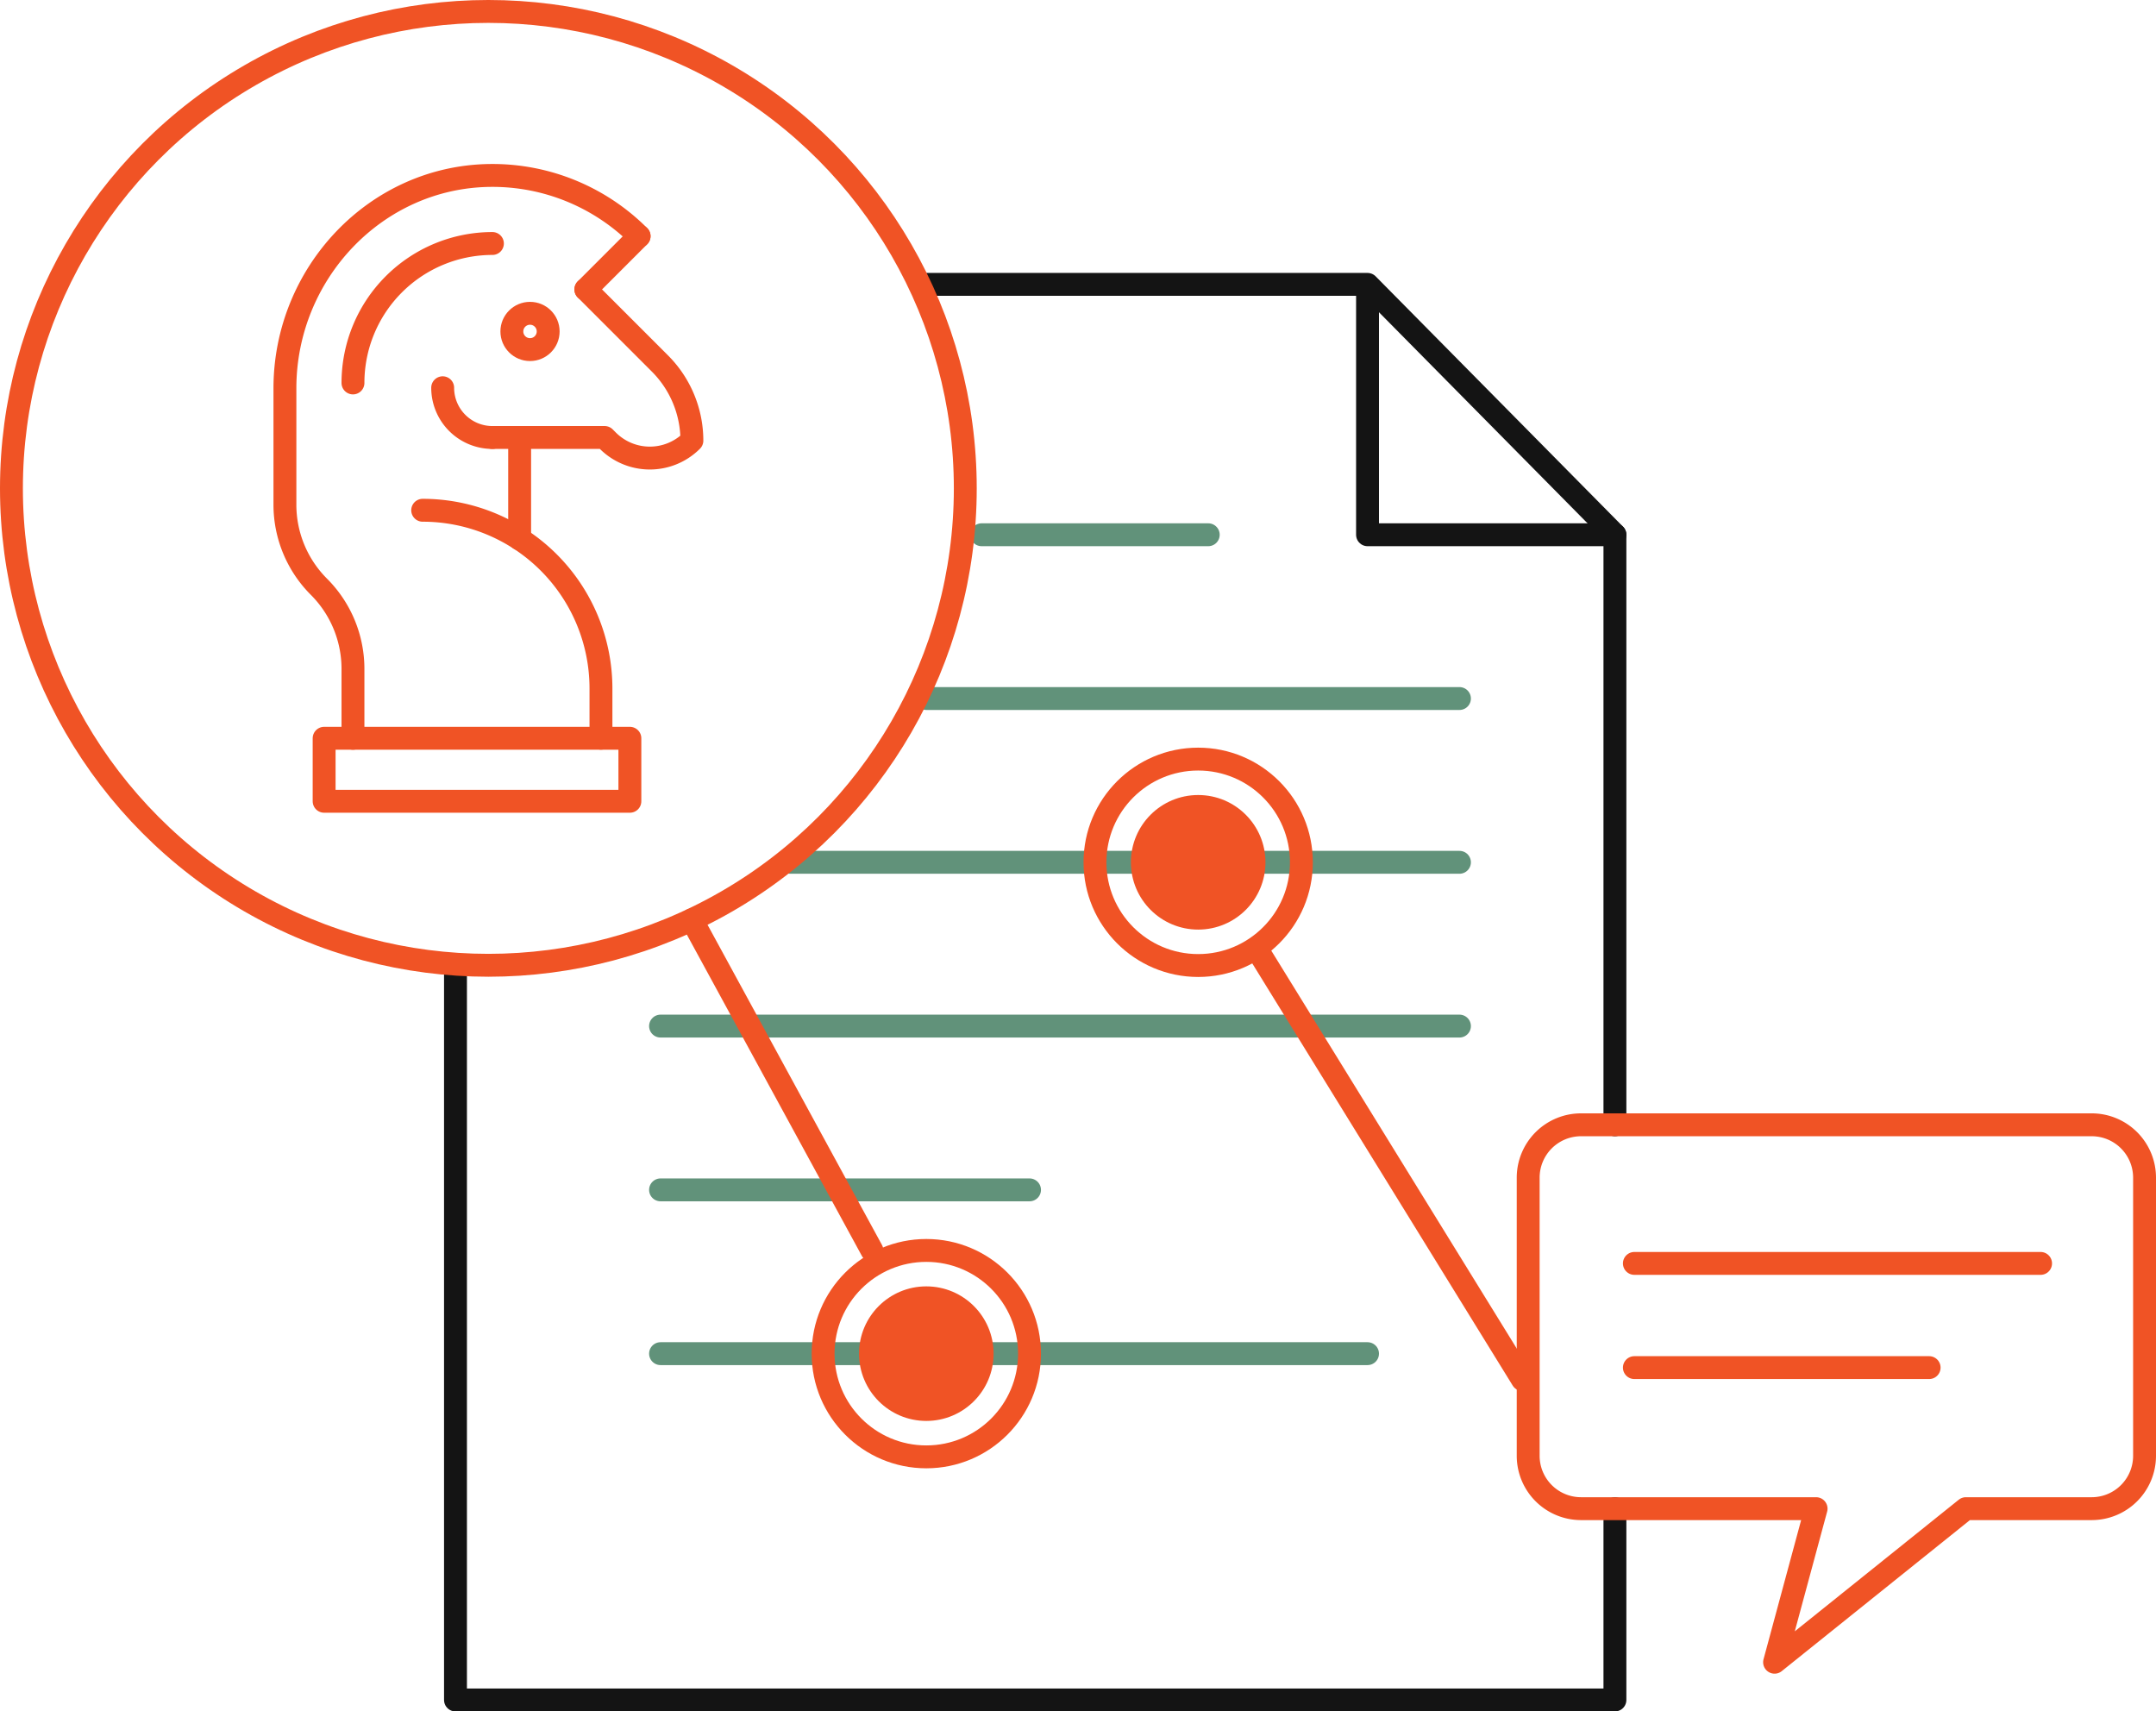 <svg xmlns="http://www.w3.org/2000/svg" id="SEO_Content_Strategy" data-name="SEO Content Strategy" width="282.63" height="224.35" viewBox="0 0 282.63 224.35"><g id="Group_6457" data-name="Group 6457"><path id="Path_14824" data-name="Path 14824" d="M211.7,147.45V70.1L179.27,37.28H121.43" fill="none" stroke="#141414" stroke-linecap="round" stroke-linejoin="round" stroke-width="3"></path><path id="Path_14825" data-name="Path 14825" d="M59.71,126.54v96.31H211.7V197.78" fill="none" stroke="#141414" stroke-linecap="round" stroke-linejoin="round" stroke-width="3"></path><path id="Path_14826" data-name="Path 14826" d="M211.7,70.1H179.27V37.68" fill="none" stroke="#141414" stroke-linecap="round" stroke-linejoin="round" stroke-width="3"></path><line id="Line_1407" data-name="Line 1407" x1="87.74" transform="translate(103.58 113.04)" fill="none" stroke="#61927a" stroke-linecap="round" stroke-linejoin="round" stroke-width="3"></line><line id="Line_1408" data-name="Line 1408" x1="104.73" transform="translate(86.59 134.51)" fill="none" stroke="#61927a" stroke-linecap="round" stroke-linejoin="round" stroke-width="3"></line><line id="Line_1409" data-name="Line 1409" x1="69.89" transform="translate(121.43 91.57)" fill="none" stroke="#61927a" stroke-linecap="round" stroke-linejoin="round" stroke-width="3"></line><line id="Line_1410" data-name="Line 1410" x1="29.71" transform="translate(128.68 70.1)" fill="none" stroke="#61927a" stroke-linecap="round" stroke-linejoin="round" stroke-width="3"></line><g id="Group_6454" data-name="Group 6454"><g id="Group_6453" data-name="Group 6453"><g id="Group_6452" data-name="Group 6452"><path id="Path_14827" data-name="Path 14827" d="M76.8,37.94l9.71,9.71A14.307,14.307,0,0,1,90.7,57.76h0a7.792,7.792,0,0,1-11.03,0l-.41-.41H64.56" fill="none" stroke="#f05325" stroke-linecap="round" stroke-linejoin="round" stroke-width="3"></path><path id="Path_14828" data-name="Path 14828" d="M64.55,57.35a6.521,6.521,0,0,1-6.52-6.52" fill="none" stroke="#f05325" stroke-linecap="round" stroke-linejoin="round" stroke-width="3"></path><path id="Path_14829" data-name="Path 14829" d="M83.78,30.96A27.161,27.161,0,0,0,64.21,23c-15.01.19-26.86,12.89-26.86,27.9V66.15a15.22,15.22,0,0,0,4.46,10.77h0a15.22,15.22,0,0,1,4.46,10.77v9.09" fill="none" stroke="#f05325" stroke-linecap="round" stroke-linejoin="round" stroke-width="3"></path><path id="Path_14830" data-name="Path 14830" d="M46.27,50.2A18.281,18.281,0,0,1,64.55,31.92" fill="none" stroke="#f05325" stroke-linecap="round" stroke-linejoin="round" stroke-width="3"></path><line id="Line_1411" data-name="Line 1411" y2="13.3" transform="translate(68.12 57.35)" fill="none" stroke="#f05325" stroke-linecap="round" stroke-linejoin="round" stroke-width="3"></line><path id="Path_14831" data-name="Path 14831" d="M55.41,66.89A23.372,23.372,0,0,1,78.78,90.26v6.51" fill="none" stroke="#f05325" stroke-linecap="round" stroke-linejoin="round" stroke-width="3"></path><rect id="Rectangle_1968" data-name="Rectangle 1968" width="40.08" height="8.26" transform="translate(42.49 96.78)" fill="none" stroke="#f05325" stroke-linecap="round" stroke-linejoin="round" stroke-width="3"></rect></g><line id="Line_1412" data-name="Line 1412" y1="6.98" x2="6.98" transform="translate(76.8 30.96)" fill="none" stroke="#f05325" stroke-linecap="round" stroke-linejoin="round" stroke-width="3"></line><circle id="Ellipse_492" data-name="Ellipse 492" cx="2.38" cy="2.38" r="2.38" transform="translate(67.1 41.07)" fill="none" stroke="#f05325" stroke-linecap="round" stroke-linejoin="round" stroke-width="3"></circle></g><circle id="Ellipse_493" data-name="Ellipse 493" cx="62.52" cy="62.52" r="62.52" transform="translate(1.5 1.5)" fill="none" stroke="#f05325" stroke-linecap="round" stroke-linejoin="round" stroke-width="3"></circle></g><line id="Line_1413" data-name="Line 1413" x1="48.37" transform="translate(86.59 155.98)" fill="none" stroke="#61927a" stroke-linecap="round" stroke-linejoin="round" stroke-width="3"></line><line id="Line_1414" data-name="Line 1414" x1="92.68" transform="translate(86.59 177.45)" fill="none" stroke="#61927a" stroke-linecap="round" stroke-linejoin="round" stroke-width="3"></line><g id="Group_6455" data-name="Group 6455"><circle id="Ellipse_494" data-name="Ellipse 494" cx="8.82" cy="8.82" r="8.82" transform="translate(112.61 168.63)" fill="#f05325"></circle><circle id="Ellipse_495" data-name="Ellipse 495" cx="13.53" cy="13.53" r="13.53" transform="translate(107.9 163.92)" fill="none" stroke="#f05325" stroke-miterlimit="10" stroke-width="3"></circle></g><line id="Line_1415" data-name="Line 1415" x1="23.61" y1="43.34" transform="translate(90.69 120.58)" fill="none" stroke="#f05325" stroke-linecap="round" stroke-linejoin="round" stroke-width="3"></line><path id="Path_14832" data-name="Path 14832" d="M207.24,147.45h66.98a6.931,6.931,0,0,1,6.91,6.91v36.5a6.931,6.931,0,0,1-6.91,6.91H257.71L232.63,217.9l5.44-20.13H207.24a6.931,6.931,0,0,1-6.91-6.91v-36.5a6.931,6.931,0,0,1,6.91-6.91Z" fill="none" stroke="#f05325" stroke-linecap="round" stroke-linejoin="round" stroke-width="3"></path><line id="Line_1416" data-name="Line 1416" x2="53.25" transform="translate(214.25 165.62)" fill="none" stroke="#f05325" stroke-linecap="round" stroke-linejoin="round" stroke-width="3"></line><line id="Line_1417" data-name="Line 1417" x2="38.64" transform="translate(214.25 179.28)" fill="none" stroke="#f05325" stroke-linecap="round" stroke-linejoin="round" stroke-width="3"></line><g id="Group_6456" data-name="Group 6456"><circle id="Ellipse_496" data-name="Ellipse 496" cx="8.82" cy="8.82" r="8.82" transform="translate(148.25 104.22)" fill="#f05325"></circle><circle id="Ellipse_497" data-name="Ellipse 497" cx="13.53" cy="13.53" r="13.53" transform="translate(143.54 99.51)" fill="none" stroke="#f05325" stroke-miterlimit="10" stroke-width="3"></circle></g><line id="Line_1418" data-name="Line 1418" x1="34.85" y1="56.49" transform="translate(164.73 124.36)" fill="none" stroke="#f05325" stroke-linecap="round" stroke-linejoin="round" stroke-width="3"></line></g></svg>